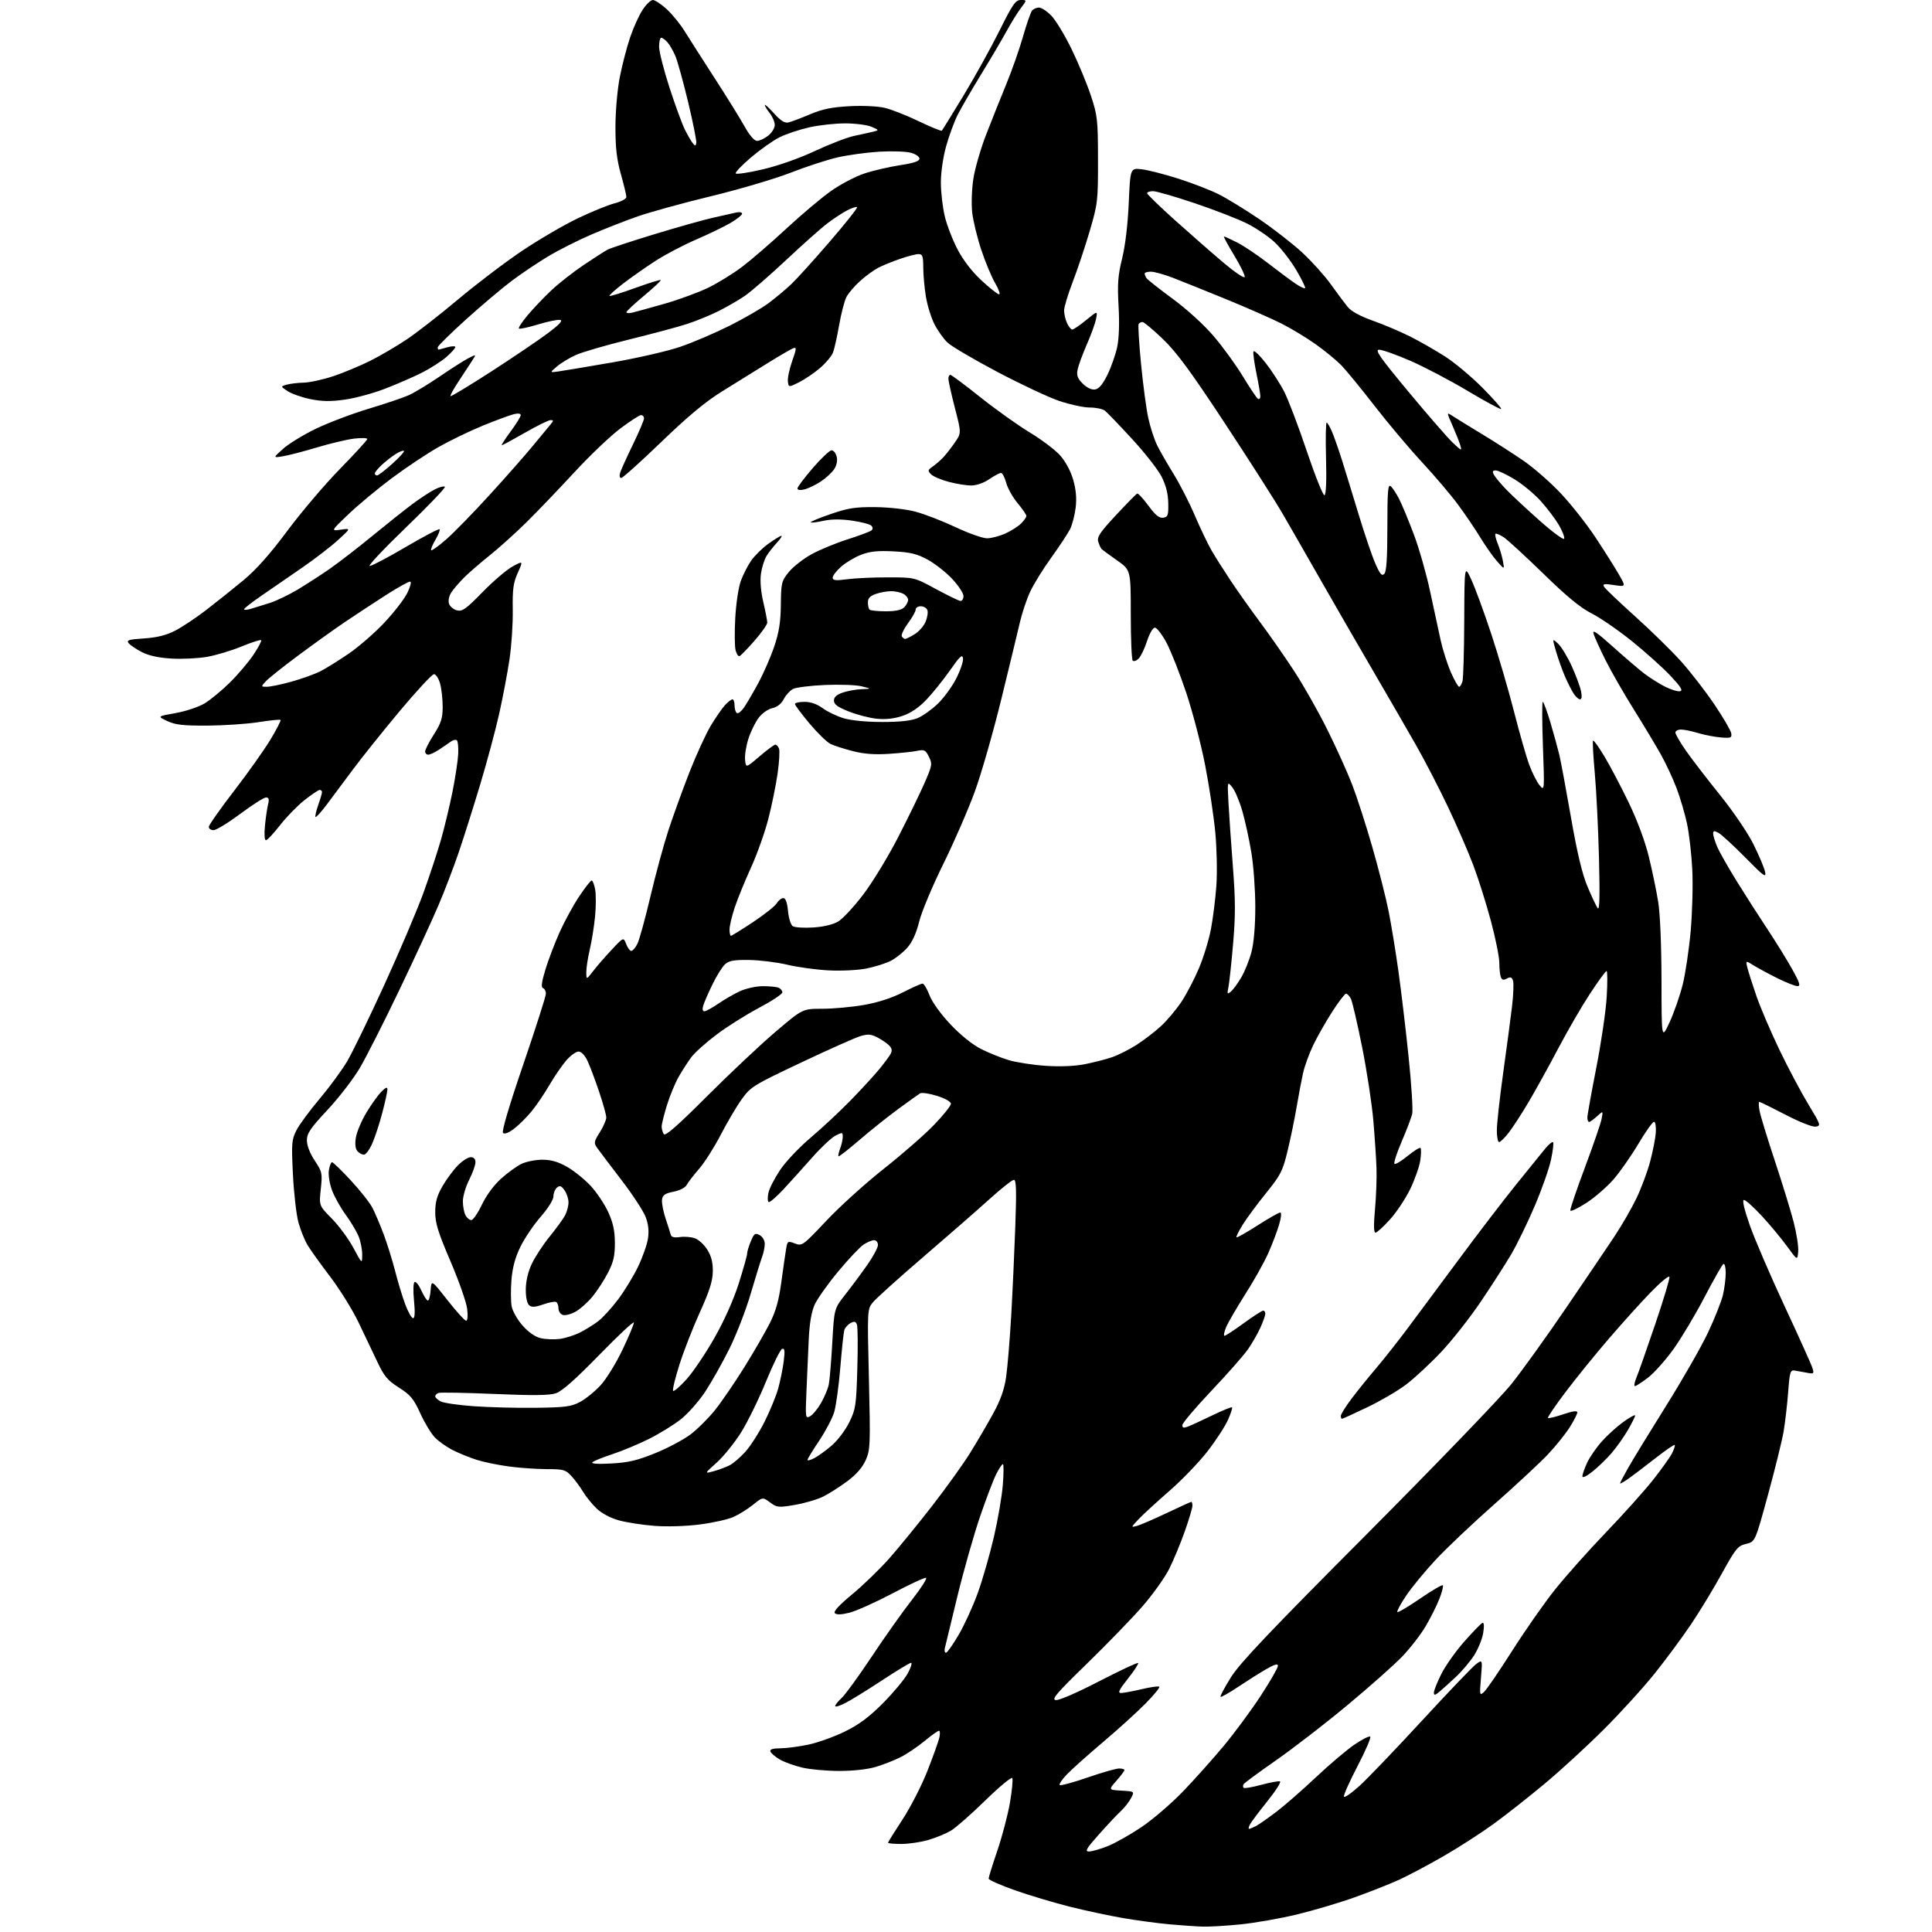 <?xml version="1.0" encoding="UTF-8" standalone="no"?>
<svg 
  version="1.1" 
  xmlns="http://www.w3.org/2000/svg" 
  xmlns:xlink="http://www.w3.org/1999/xlink" 
  xmlns:svg="http://www.w3.org/2000/svg"
  xmlns:rdf="http://www.w3.org/1999/02/22-rdf-syntax-ns#"
  xmlns:cc="http://creativecommons.org/ns#"
  xmlns:dc="http://purl.org/dc/elements/1.1/"
  viewBox="0 0 768 768"
  width="768"
  height="768"
>
<style>svg {background-color: white; }</style>"
<path stroke="none" fill="black" fill-rule="evenodd" d="M478.14,765.86C475.59,765.78 469.68,765.38 465.00,764.96C460.32,764.53 452.04,763.43 446.58,762.49C441.12,761.56 431.52,759.51 425.25,757.94C418.97,756.36 409.15,753.42 403.42,751.40C397.69,749.38 393.00,747.30 393.00,746.77C393.00,746.24 394.56,741.24 396.46,735.66C398.36,730.07 400.61,721.52 401.46,716.65C402.30,711.78 402.72,707.35 402.39,706.81C402.05,706.28 397.22,710.29 391.64,715.74C386.06,721.18 379.93,726.58 378.00,727.72C376.07,728.87 372.06,730.53 369.07,731.40C366.08,732.28 361.24,733.00 358.32,733.00C355.39,733.00 353.00,732.79 353.00,732.53C353.00,732.27 355.59,728.11 358.76,723.28C361.93,718.45 366.38,709.77 368.65,704.00C370.91,698.23 373.05,692.26 373.40,690.75C373.75,689.24 373.68,688.00 373.25,688.00C372.82,688.00 370.23,689.84 367.50,692.10C364.77,694.35 360.51,697.23 358.02,698.49C355.53,699.75 351.06,701.50 348.07,702.39C344.79,703.36 339.04,703.99 333.57,703.98C328.58,703.98 321.96,703.37 318.86,702.64C315.76,701.91 311.75,700.45 309.94,699.40C308.14,698.34 306.47,696.92 306.25,696.24C305.96,695.38 307.17,694.99 310.17,694.98C312.55,694.97 317.59,694.31 321.37,693.51C325.15,692.71 331.67,690.37 335.87,688.30C341.46,685.56 345.50,682.55 351.00,677.03C355.12,672.88 359.54,667.58 360.81,665.25C362.09,662.91 362.69,661.00 362.16,661.00C361.63,661.00 356.43,664.14 350.62,667.97C344.80,671.80 338.24,675.86 336.02,676.99C333.81,678.12 332.00,678.66 332.00,678.19C332.00,677.73 333.18,676.26 334.62,674.92C336.06,673.59 341.42,666.20 346.54,658.50C351.65,650.80 358.82,640.68 362.47,636.02C366.13,631.35 368.67,627.39 368.12,627.21C367.58,627.03 361.59,629.80 354.82,633.38C348.04,636.95 340.33,640.41 337.69,641.07C334.49,641.87 332.54,641.94 331.87,641.27C331.21,640.61 333.55,638.07 338.83,633.70C343.20,630.08 349.88,623.61 353.66,619.31C357.44,615.02 365.08,605.65 370.63,598.50C376.18,591.35 382.95,581.90 385.68,577.50C388.41,573.10 392.50,566.10 394.78,561.95C397.73,556.57 399.21,552.40 399.94,547.45C400.49,543.63 401.39,532.85 401.94,523.50C402.48,514.15 403.22,498.06 403.59,487.75C404.11,473.24 403.99,469.00 403.04,469.00C402.36,469.00 397.92,472.52 393.16,476.83C388.40,481.13 376.54,491.49 366.81,499.84C357.08,508.19 348.14,516.26 346.93,517.76C344.76,520.48 344.75,520.71 345.41,548.28C346.03,574.36 345.95,576.32 344.14,580.41C342.86,583.32 340.43,586.11 336.86,588.78C333.91,590.97 329.61,593.72 327.30,594.88C324.99,596.04 319.94,597.53 316.07,598.20C309.42,599.34 308.87,599.28 306.11,597.24C303.18,595.07 303.18,595.07 299.34,598.17C297.23,599.87 293.70,602.07 291.50,603.04C289.30,604.02 283.27,605.35 278.09,606.01C272.58,606.71 265.13,606.94 260.09,606.55C255.37,606.18 249.03,605.20 246.00,604.36C242.67,603.44 239.19,601.59 237.18,599.67C235.36,597.93 232.93,594.92 231.77,593.00C230.62,591.08 228.54,588.26 227.15,586.75C224.84,584.24 224.00,584.00 217.39,584.00C213.40,584.00 206.62,583.53 202.32,582.95C198.02,582.38 192.25,581.19 189.50,580.31C186.75,579.44 182.47,577.70 180.00,576.45C177.53,575.21 174.28,572.91 172.80,571.34C171.31,569.77 168.73,565.47 167.05,561.78C164.46,556.07 163.21,554.55 158.61,551.61C154.04,548.69 152.70,547.10 149.99,541.33C148.23,537.57 144.83,530.45 142.44,525.50C140.05,520.55 135.01,512.45 131.25,507.50C127.48,502.55 123.45,496.93 122.29,495.00C121.13,493.07 119.49,489.02 118.65,486.00C117.81,482.98 116.82,474.39 116.45,466.93C115.83,454.41 115.94,453.04 117.85,449.29C119.00,447.05 123.11,441.46 127.00,436.86C130.88,432.27 135.82,425.56 137.96,421.95C140.11,418.33 146.82,404.53 152.88,391.26C158.94,377.99 165.91,361.60 168.36,354.82C170.82,348.04 173.97,338.45 175.38,333.50C176.78,328.55 178.82,320.00 179.92,314.50C181.01,309.00 182.01,302.37 182.14,299.77C182.27,297.17 182.04,294.71 181.64,294.30C181.23,293.90 180.14,294.12 179.20,294.80C178.27,295.48 176.15,296.92 174.50,298.01C172.85,299.10 170.94,299.99 170.25,300.00C169.56,300.00 169.00,299.42 169.00,298.70C169.00,297.99 170.56,294.95 172.47,291.95C175.35,287.45 175.95,285.55 175.97,281.00C175.98,277.98 175.52,273.81 174.95,271.75C174.37,269.69 173.28,268.00 172.52,268.00C171.76,268.00 165.60,274.64 158.82,282.75C152.05,290.86 143.67,301.32 140.21,306.00C136.74,310.68 132.10,316.91 129.88,319.85C127.67,322.79 125.66,325.00 125.42,324.75C125.18,324.51 125.66,322.39 126.49,320.03C127.32,317.68 128.00,315.36 128.00,314.87C128.00,314.39 127.59,314.00 127.09,314.00C126.59,314.00 123.87,315.83 121.04,318.06C118.21,320.30 113.83,324.80 111.29,328.06C108.75,331.33 106.25,334.00 105.72,334.00C105.15,334.00 104.99,331.65 105.32,328.25C105.63,325.09 106.19,321.26 106.56,319.75C107.07,317.68 106.87,317.00 105.74,317.00C104.93,317.00 100.33,319.92 95.54,323.50C90.74,327.07 85.96,330.00 84.91,330.00C83.86,330.00 83.00,329.42 83.00,328.71C83.00,328.00 87.50,321.59 92.99,314.46C98.49,307.33 105.00,298.15 107.47,294.06C109.94,289.97 111.76,286.42 111.52,286.18C111.27,285.94 107.35,286.34 102.79,287.06C98.23,287.78 89.10,288.40 82.50,288.44C72.77,288.49 69.74,288.15 66.50,286.63C62.50,284.75 62.50,284.75 69.75,283.47C73.74,282.77 78.91,281.05 81.25,279.66C83.59,278.27 88.15,274.51 91.38,271.32C94.62,268.12 98.85,263.13 100.78,260.23C102.72,257.34 104.08,254.75 103.81,254.48C103.54,254.21 100.04,255.33 96.04,256.98C92.04,258.63 85.85,260.49 82.27,261.11C78.70,261.74 72.34,262.04 68.14,261.79C63.09,261.49 59.12,260.62 56.43,259.24C54.20,258.09 51.83,256.50 51.17,255.71C50.15,254.48 51.06,254.19 57.24,253.79C62.33,253.45 66.00,252.55 69.51,250.76C72.27,249.36 77.90,245.62 82.01,242.45C86.13,239.28 92.80,233.95 96.84,230.60C101.86,226.43 107.37,220.22 114.23,211.00C119.76,203.57 129.16,192.51 135.14,186.40C141.11,180.30 146.00,174.95 146.00,174.52C146.00,174.08 143.64,174.01 140.75,174.36C137.86,174.71 131.22,176.29 126.00,177.86C120.78,179.43 114.70,181.01 112.50,181.37C108.50,182.03 108.50,182.03 112.50,178.43C114.70,176.45 120.55,172.86 125.50,170.46C130.45,168.07 139.88,164.49 146.46,162.51C153.04,160.53 160.24,158.10 162.46,157.11C164.68,156.12 170.21,152.78 174.75,149.68C179.29,146.58 184.45,143.30 186.20,142.39C189.40,140.74 189.40,140.74 187.53,143.62C186.50,145.20 184.09,148.87 182.18,151.77C180.26,154.66 178.88,157.22 179.11,157.45C179.34,157.68 186.72,153.21 195.52,147.53C204.31,141.84 214.39,135.01 217.93,132.35C222.48,128.92 223.86,127.40 222.63,127.17C221.68,126.98 217.73,127.80 213.85,128.98C209.96,130.16 206.55,130.89 206.27,130.60C205.98,130.31 207.55,127.92 209.76,125.29C211.97,122.66 216.19,118.22 219.14,115.44C222.09,112.66 227.88,108.12 232.00,105.35C236.12,102.58 240.42,99.82 241.54,99.23C242.66,98.64 251.10,95.86 260.29,93.06C269.49,90.26 280.05,87.29 283.76,86.47C287.47,85.64 291.51,84.74 292.75,84.46C293.99,84.19 295.00,84.40 295.00,84.94C295.00,85.48 292.92,87.13 290.38,88.62C287.85,90.11 281.68,93.09 276.69,95.24C271.70,97.39 264.44,101.20 260.56,103.71C256.68,106.22 250.88,110.29 247.69,112.74C244.49,115.20 242.06,117.39 242.28,117.62C242.51,117.84 247.10,116.43 252.48,114.48C257.87,112.53 262.44,111.11 262.66,111.32C262.87,111.53 259.88,114.34 256.02,117.55C252.16,120.77 249.00,123.72 249.00,124.11C249.00,124.50 250.01,124.58 251.25,124.30C252.49,124.01 258.23,122.43 264.00,120.79C269.77,119.14 277.65,116.26 281.50,114.39C285.35,112.52 291.43,108.77 295.00,106.07C298.57,103.37 306.45,96.57 312.50,90.96C318.55,85.34 326.57,78.58 330.33,75.93C334.08,73.28 340.02,70.16 343.53,68.99C347.03,67.82 353.41,66.34 357.70,65.68C363.25,64.84 365.50,64.08 365.50,63.06C365.50,62.27 363.94,61.21 362.00,60.70C360.07,60.19 354.45,60.01 349.50,60.30C344.55,60.60 337.12,61.61 333.00,62.55C328.88,63.50 320.44,66.25 314.25,68.66C308.07,71.08 293.89,75.27 282.75,77.97C271.61,80.66 258.45,84.29 253.50,86.02C248.55,87.75 240.22,91.01 235.00,93.27C229.78,95.52 222.12,99.38 218.00,101.85C213.88,104.31 207.35,108.69 203.50,111.58C199.65,114.46 191.44,121.40 185.25,126.98C179.06,132.57 174.00,137.56 174.00,138.07C174.00,138.58 174.12,139.00 174.26,139.00C174.40,139.00 175.97,138.58 177.76,138.07C179.54,137.56 181.00,137.51 181.00,137.97C181.00,138.42 179.41,140.19 177.46,141.90C175.51,143.61 171.14,146.41 167.75,148.13C164.36,149.84 157.74,152.72 153.04,154.53C148.35,156.35 141.12,158.30 136.99,158.87C131.36,159.65 127.96,159.60 123.36,158.65C120.00,157.96 115.95,156.54 114.37,155.50C111.50,153.61 111.50,153.61 114.00,152.90C115.38,152.52 118.45,152.15 120.82,152.10C123.20,152.04 128.50,150.87 132.61,149.50C136.71,148.12 143.31,145.36 147.28,143.37C151.25,141.37 157.76,137.56 161.73,134.89C165.71,132.23 174.94,125.04 182.23,118.91C189.53,112.79 200.90,104.16 207.50,99.73C214.10,95.30 224.00,89.52 229.50,86.87C235.00,84.23 241.64,81.51 244.25,80.84C246.86,80.17 249.00,79.04 249.00,78.32C249.00,77.61 248.02,73.53 246.82,69.26C245.17,63.41 244.64,58.80 244.65,50.50C244.65,44.29 245.40,35.69 246.36,30.75C247.30,25.94 249.15,18.80 250.47,14.90C251.79,10.99 254.03,6.04 255.45,3.90C256.87,1.75 258.70,0.00 259.51,0.00C260.33,-0.00 262.76,1.60 264.93,3.55C267.09,5.51 270.31,9.44 272.09,12.30C273.86,15.16 279.24,23.57 284.04,31.00C288.84,38.42 294.21,47.09 295.98,50.25C298.00,53.87 299.85,56.00 300.96,56.00C301.93,56.00 303.92,55.07 305.37,53.93C306.81,52.79 307.99,50.88 307.98,49.68C307.97,48.48 307.08,46.38 306.00,45.00C304.92,43.62 304.03,42.16 304.02,41.75C304.01,41.33 305.66,42.83 307.69,45.08C310.36,48.03 311.95,49.03 313.44,48.67C314.57,48.40 318.43,46.95 322.00,45.44C326.94,43.36 330.70,42.59 337.69,42.22C342.93,41.94 348.95,42.22 351.69,42.87C354.34,43.50 360.43,45.89 365.22,48.20C370.02,50.50 374.15,52.19 374.39,51.94C374.63,51.70 378.51,45.42 383.00,38.00C387.50,30.57 393.92,18.99 397.28,12.25C402.57,1.62 403.70,-0.00 405.81,-0.00C408.24,-0.00 408.24,-0.00 405.79,3.25C404.44,5.04 401.90,9.14 400.14,12.37C398.38,15.59 393.85,23.29 390.06,29.47C386.28,35.65 382.07,42.91 380.71,45.60C379.35,48.30 377.28,53.90 376.12,58.06C374.88,62.49 374.01,68.51 374.01,72.56C374.02,76.38 374.71,82.38 375.54,85.90C376.37,89.42 378.67,95.38 380.65,99.16C382.94,103.52 386.42,108.03 390.19,111.51C393.45,114.53 396.58,117.00 397.15,117.00C397.72,117.00 397.03,115.02 395.61,112.59C394.19,110.17 391.70,104.21 390.08,99.34C388.46,94.48 386.83,87.77 386.46,84.44C386.09,81.10 386.30,75.10 386.93,71.04C387.55,67.00 389.82,59.15 391.97,53.60C394.12,48.04 397.72,39.03 399.97,33.57C402.22,28.11 405.23,19.56 406.65,14.57C408.08,9.58 409.69,4.94 410.24,4.25C410.79,3.56 412.04,3.00 413.00,3.00C413.97,3.00 416.18,4.45 417.91,6.22C419.65,8.00 423.26,13.96 425.95,19.47C428.63,24.99 432.09,33.33 433.64,38.00C436.27,45.95 436.45,47.59 436.47,63.50C436.50,79.84 436.37,80.94 433.19,91.81C431.37,98.02 428.33,107.12 426.44,112.02C424.55,116.92 423.00,122.05 423.00,123.42C423.00,124.79 423.52,127.05 424.16,128.45C424.80,129.85 425.74,131.00 426.24,131.00C426.75,131.00 429.23,129.31 431.75,127.25C436.34,123.50 436.34,123.50 435.69,126.80C435.33,128.61 433.67,133.20 432.00,137.00C430.33,140.80 428.70,145.25 428.37,146.89C427.90,149.25 428.32,150.42 430.41,152.50C432.04,154.13 433.89,155.01 435.27,154.82C436.84,154.59 438.30,152.88 440.21,149.00C441.70,145.97 443.44,141.03 444.09,138.00C444.83,134.53 445.04,128.53 444.65,121.72C444.15,112.82 444.40,109.51 446.07,102.72C447.32,97.63 448.32,89.22 448.70,80.63C449.31,66.76 449.31,66.76 453.90,67.30C456.43,67.60 463.00,69.29 468.50,71.04C474.00,72.80 481.20,75.59 484.50,77.25C487.80,78.91 495.08,83.38 500.69,87.18C506.29,90.99 513.95,96.95 517.70,100.43C521.46,103.91 526.55,109.57 529.02,113.01C531.48,116.46 534.50,120.50 535.72,122.00C537.16,123.76 540.68,125.69 545.72,127.48C550.00,128.99 556.65,131.81 560.50,133.74C564.35,135.67 570.65,139.28 574.50,141.75C578.35,144.23 585.03,149.83 589.35,154.19C593.67,158.56 596.99,162.34 596.74,162.59C596.49,162.85 590.48,159.60 583.39,155.37C576.30,151.15 566.00,145.75 560.50,143.36C555.00,140.98 549.49,139.03 548.25,139.02C546.39,139.00 548.40,141.89 559.91,155.75C567.56,164.96 575.48,174.07 577.52,176.00C580.99,179.28 581.18,179.34 580.48,177.00C580.07,175.62 578.67,172.09 577.37,169.14C575.01,163.78 575.01,163.78 577.47,165.39C578.82,166.27 584.11,169.53 589.21,172.62C594.32,175.71 601.78,180.51 605.79,183.27C609.80,186.04 616.44,191.87 620.54,196.24C624.65,200.60 630.87,208.52 634.38,213.84C637.88,219.15 642.01,225.70 643.55,228.39C646.35,233.28 646.35,233.28 641.59,232.57C637.62,231.97 636.96,232.09 637.66,233.27C638.12,234.05 643.67,239.34 650.00,245.03C656.33,250.73 664.55,258.79 668.28,262.94C672.01,267.10 677.95,274.77 681.48,280.00C685.01,285.23 688.03,290.40 688.20,291.50C688.47,293.29 688.03,293.46 684.06,293.15C681.62,292.95 677.57,292.17 675.06,291.41C672.55,290.64 669.49,290.02 668.25,290.01C667.01,290.00 666.00,290.54 666.00,291.21C666.00,291.87 667.90,295.13 670.22,298.46C672.54,301.78 678.61,309.68 683.71,316.00C688.90,322.44 694.74,331.02 696.97,335.50C699.17,339.90 701.26,344.85 701.62,346.50C702.21,349.14 701.26,348.46 693.75,340.84C689.05,336.08 684.26,331.67 683.10,331.06C681.43,330.16 681.00,330.22 681.00,331.34C681.00,332.12 681.70,334.43 682.56,336.48C683.41,338.53 686.95,344.77 690.41,350.35C693.87,355.93 699.40,364.55 702.68,369.50C705.96,374.45 710.34,381.54 712.41,385.25C715.42,390.65 715.84,392.00 714.53,392.00C713.63,392.00 710.10,390.62 706.69,388.93C703.29,387.24 699.02,384.94 697.20,383.82C693.91,381.78 693.91,381.78 694.60,384.64C694.98,386.21 696.61,391.32 698.23,396.00C699.85,400.68 704.00,410.35 707.44,417.50C710.88,424.65 716.02,434.32 718.85,439.00C723.79,447.13 723.91,447.52 721.77,447.85C720.47,448.05 715.41,446.06 709.72,443.10C704.33,440.30 699.66,438.00 699.34,438.00C699.03,438.00 699.08,439.61 699.45,441.58C699.82,443.55 702.54,452.44 705.49,461.34C708.44,470.23 711.82,481.21 712.99,485.73C714.16,490.26 714.98,495.57 714.81,497.53C714.50,501.10 714.50,501.10 710.28,495.30C707.96,492.11 703.44,486.69 700.24,483.25C697.05,479.81 693.90,477.00 693.25,477.00C692.49,477.00 693.31,480.56 695.51,486.90C697.41,492.35 703.65,506.86 709.37,519.15C715.10,531.44 720.11,542.57 720.50,543.88C721.16,546.07 720.99,546.21 718.36,545.70C716.79,545.39 714.60,545.00 713.50,544.82C711.67,544.53 711.44,545.24 710.82,553.44C710.44,558.36 709.64,565.33 709.03,568.94C708.42,572.55 705.62,583.91 702.81,594.19C697.70,612.87 697.70,612.87 694.10,613.72C690.80,614.50 690.00,615.48 684.45,625.53C681.13,631.57 675.61,640.66 672.18,645.74C668.76,650.82 662.27,659.60 657.76,665.24C653.24,670.88 644.13,680.90 637.51,687.50C630.89,694.10 620.30,703.82 613.99,709.09C607.67,714.36 598.45,721.62 593.50,725.20C588.55,728.79 579.55,734.57 573.50,738.04C567.45,741.51 559.58,745.68 556.00,747.31C552.42,748.94 544.55,752.05 538.50,754.21C532.45,756.38 522.10,759.45 515.50,761.04C508.90,762.63 498.84,764.40 493.14,764.97C487.45,765.54 480.70,765.94 478.14,765.86zM432.86,736.00C434.00,736.00 437.31,735.06 440.21,733.92C443.12,732.78 449.18,729.37 453.68,726.35C458.18,723.33 465.61,716.95 470.21,712.18C474.80,707.40 482.12,699.23 486.47,694.00C490.82,688.77 497.44,679.80 501.19,674.05C504.94,668.31 508.00,662.98 508.00,662.21C508.00,661.20 506.67,661.59 503.25,663.57C500.64,665.09 495.60,668.27 492.05,670.64C488.51,673.01 485.41,674.75 485.18,674.51C484.94,674.27 486.79,670.80 489.29,666.79C492.86,661.07 504.55,648.76 543.44,609.72C570.72,582.33 596.53,555.54 600.81,550.18C605.08,544.82 614.85,531.23 622.51,519.97C630.18,508.71 638.85,495.90 641.77,491.50C644.69,487.10 648.63,480.26 650.53,476.30C652.43,472.34 654.86,465.82 655.94,461.80C657.01,457.79 658.03,452.61 658.20,450.29C658.36,447.98 658.07,446.01 657.54,445.92C657.02,445.83 654.21,449.75 651.32,454.63C648.42,459.51 643.93,465.93 641.34,468.89C638.74,471.86 633.90,476.05 630.58,478.20C627.25,480.34 624.40,481.70 624.24,481.21C624.07,480.72 626.66,473.06 629.99,464.19C633.31,455.32 636.32,446.59 636.66,444.78C637.29,441.50 637.29,441.50 634.83,443.75C633.48,444.99 632.06,446.00 631.69,446.00C631.31,446.00 631.00,445.21 631.00,444.25C631.00,443.29 632.60,434.40 634.54,424.50C636.49,414.60 638.36,401.89 638.69,396.25C639.03,390.61 639.00,386.00 638.63,386.00C638.26,386.00 635.31,390.04 632.07,394.97C628.83,399.91 623.15,409.69 619.45,416.72C615.75,423.75 610.46,433.32 607.69,438.00C604.92,442.68 601.35,448.19 599.75,450.25C598.14,452.31 596.42,454.00 595.92,454.00C595.41,454.00 595.01,451.86 595.02,449.25C595.03,446.64 596.16,436.40 597.54,426.50C598.92,416.60 600.50,404.73 601.05,400.12C601.60,395.51 601.78,390.90 601.46,389.87C600.99,388.41 600.47,388.22 599.03,388.98C597.66,389.72 597.05,389.57 596.60,388.40C596.27,387.54 596.00,384.96 596.00,382.67C595.99,380.38 594.48,372.88 592.63,366.00C590.78,359.12 587.65,349.19 585.66,343.93C583.67,338.66 579.18,328.31 575.68,320.93C572.17,313.54 566.49,302.55 563.06,296.50C559.62,290.45 551.95,277.18 546.01,267.00C540.07,256.82 530.72,240.62 525.23,231.00C519.74,221.38 512.83,209.33 509.87,204.24C506.92,199.14 496.58,182.94 486.89,168.24C473.24,147.50 467.70,139.99 462.24,134.75C458.36,131.04 454.73,128.00 454.16,128.00C453.59,128.00 452.90,128.36 452.62,128.80C452.35,129.24 452.78,136.33 453.57,144.55C454.36,152.77 455.66,162.53 456.47,166.22C457.27,169.92 458.90,174.87 460.08,177.22C461.27,179.58 464.22,184.70 466.64,188.61C469.06,192.53 472.82,199.89 474.99,204.98C477.17,210.07 480.16,216.32 481.64,218.87C483.12,221.41 486.58,226.88 489.32,231.00C492.07,235.12 497.34,242.55 501.03,247.50C504.72,252.45 510.77,261.12 514.46,266.78C518.16,272.43 524.09,282.91 527.65,290.08C531.21,297.24 535.65,307.07 537.52,311.92C539.40,316.78 542.98,327.89 545.49,336.62C548.00,345.36 550.91,356.79 551.96,362.03C553.01,367.28 554.78,378.08 555.89,386.03C557.01,393.99 558.84,409.41 559.96,420.31C561.09,431.20 561.72,441.32 561.37,442.81C561.03,444.29 559.15,449.21 557.20,453.75C555.26,458.29 553.95,462.29 554.31,462.64C554.66,462.99 557.01,461.59 559.53,459.53C562.05,457.47 564.36,456.03 564.68,456.34C564.99,456.65 564.94,458.89 564.58,461.32C564.22,463.74 562.43,468.83 560.61,472.61C558.78,476.40 555.16,481.86 552.55,484.75C549.95,487.64 547.35,490.00 546.78,490.00C546.08,490.00 546.01,487.00 546.58,480.75C547.04,475.66 547.31,468.35 547.18,464.50C547.06,460.65 546.49,452.10 545.93,445.50C545.37,438.90 543.35,425.70 541.45,416.17C539.54,406.64 537.53,397.98 536.96,396.92C536.39,395.87 535.54,395.00 535.06,395.00C534.58,395.00 532.09,398.26 529.53,402.25C526.98,406.24 523.58,412.21 521.99,415.53C520.41,418.85 518.60,423.80 517.99,426.53C517.38,429.26 516.23,435.32 515.44,440.00C514.65,444.68 513.03,452.51 511.85,457.41C509.89,465.53 509.12,467.04 503.29,474.26C499.76,478.63 495.58,484.28 494.00,486.83C492.42,489.37 491.30,491.63 491.52,491.85C491.74,492.07 495.51,489.94 499.90,487.12C504.29,484.31 508.34,482.00 508.89,482.00C509.50,482.00 509.31,483.97 508.41,486.98C507.60,489.72 505.64,494.85 504.05,498.38C502.47,501.91 498.39,509.18 494.98,514.53C491.58,519.88 488.16,525.77 487.38,527.63C486.61,529.48 486.33,531.00 486.76,531.00C487.19,531.00 490.63,528.75 494.40,526.00C498.17,523.25 501.65,521.00 502.13,521.00C502.61,521.00 502.99,521.56 502.98,522.25C502.97,522.94 502.09,525.41 501.03,527.75C499.97,530.08 497.78,533.91 496.17,536.25C494.56,538.59 488.02,546.03 481.62,552.78C475.23,559.54 470.00,565.72 470.00,566.51C470.00,567.60 470.55,567.74 472.25,567.08C473.49,566.60 477.85,564.59 481.93,562.62C486.02,560.65 489.55,559.22 489.77,559.43C489.99,559.65 489.25,561.91 488.13,564.44C487.01,566.97 483.35,572.59 480.01,576.91C476.66,581.24 469.77,588.39 464.71,592.79C459.64,597.20 454.15,602.25 452.50,604.02C449.51,607.22 449.51,607.23 452.00,606.55C453.38,606.17 458.70,603.87 463.84,601.43C468.98,598.99 473.36,597.00 473.59,597.00C473.82,597.00 474.00,597.71 474.00,598.58C474.00,599.45 472.65,603.99 470.99,608.68C469.34,613.37 466.55,620.09 464.79,623.62C463.03,627.15 458.15,633.97 453.95,638.77C449.74,643.57 439.82,653.80 431.90,661.50C419.93,673.14 417.87,675.55 419.69,675.81C420.96,675.99 428.24,672.83 436.90,668.35C445.16,664.08 452.14,660.80 452.41,661.08C452.68,661.35 450.86,664.14 448.37,667.29C444.77,671.83 444.21,673.00 445.67,672.99C446.68,672.98 450.38,672.29 453.89,671.46C457.41,670.63 460.54,670.20 460.84,670.50C461.14,670.81 458.71,673.78 455.44,677.11C452.17,680.44 444.55,687.36 438.50,692.48C432.45,697.60 425.96,703.40 424.07,705.38C422.18,707.35 420.91,709.25 421.25,709.58C421.59,709.92 426.55,708.58 432.28,706.60C438.01,704.62 443.67,703.00 444.85,703.00C446.03,703.00 447.00,703.28 447.00,703.62C447.00,703.96 445.56,705.87 443.80,707.87C440.61,711.50 440.61,711.50 445.80,711.80C451.00,712.10 451.00,712.10 449.59,714.80C448.82,716.29 446.98,718.62 445.49,720.00C444.01,721.38 440.10,725.54 436.80,729.25C431.86,734.80 431.16,736.00 432.86,736.00zM496.53,727.00C496.86,727.00 498.11,726.48 499.32,725.85C500.52,725.21 504.20,722.63 507.50,720.12C510.80,717.60 517.80,711.48 523.06,706.52C528.32,701.56 535.18,695.74 538.31,693.58C541.44,691.43 544.31,689.98 544.69,690.36C545.07,690.74 542.79,696.02 539.63,702.09C536.47,708.17 534.04,713.61 534.23,714.19C534.42,714.76 537.23,712.82 540.47,709.87C543.71,706.92 554.86,695.27 565.25,684.00C575.64,672.73 585.30,662.62 586.73,661.55C589.32,659.60 589.32,659.60 588.71,666.91C588.12,673.98 588.16,674.17 589.95,672.55C590.97,671.63 595.98,664.29 601.10,656.24C606.21,648.19 613.86,637.26 618.09,631.95C622.31,626.65 631.41,616.43 638.29,609.26C645.18,602.08 653.56,592.75 656.93,588.51C660.29,584.27 663.74,579.46 664.60,577.81C665.45,576.16 665.96,574.62 665.73,574.39C665.50,574.16 661.97,576.58 657.90,579.77C653.83,582.96 649.04,586.60 647.25,587.86C645.46,589.11 644.00,589.92 644.00,589.66C644.00,589.40 645.49,586.56 647.31,583.35C649.13,580.13 655.93,569.02 662.42,558.65C668.91,548.28 676.37,535.23 678.99,529.65C681.62,524.07 684.27,517.39 684.88,514.81C685.50,512.23 686.00,508.26 686.00,506.00C686.00,503.73 685.58,502.14 685.07,502.45C684.56,502.77 681.16,508.74 677.52,515.73C673.87,522.72 668.32,532.00 665.19,536.36C662.06,540.71 657.52,545.79 655.11,547.64C652.69,549.49 650.35,551.00 649.91,551.00C649.46,551.00 649.73,549.50 650.49,547.67C651.26,545.85 654.61,536.30 657.95,526.47C661.30,516.63 663.85,508.12 663.62,507.54C663.40,506.97 660.13,509.66 656.36,513.53C652.59,517.40 645.06,525.72 639.64,532.03C634.21,538.34 626.42,547.94 622.33,553.36C618.24,558.79 615.09,563.42 615.33,563.66C615.57,563.91 618.30,563.25 621.38,562.21C625.18,560.92 627.00,560.68 627.00,561.46C627.00,562.09 625.62,564.79 623.93,567.46C622.23,570.12 618.30,575.00 615.18,578.29C612.05,581.58 602.50,590.46 593.95,598.02C585.39,605.58 574.89,615.53 570.62,620.13C566.34,624.73 561.06,631.15 558.90,634.40C556.73,637.64 555.19,640.52 555.47,640.80C555.75,641.09 559.81,638.69 564.48,635.48C569.16,632.27 573.23,629.89 573.53,630.19C573.83,630.49 573.21,632.94 572.15,635.63C571.09,638.32 568.63,643.22 566.69,646.51C564.75,649.80 560.54,655.23 557.33,658.56C554.13,661.90 544.30,670.61 535.50,677.92C526.70,685.24 513.97,695.07 507.20,699.78C500.44,704.49 494.66,708.75 494.35,709.24C494.05,709.73 494.05,710.38 494.36,710.69C494.66,711.00 497.81,710.46 501.35,709.50C504.89,708.55 508.25,707.93 508.81,708.13C509.37,708.33 507.13,711.87 503.83,715.98C500.53,720.09 497.40,724.26 496.88,725.23C496.36,726.20 496.20,727.00 496.53,727.00zM572.25,672.44C570.42,673.96 570.00,674.03 570.00,672.81C570.00,671.99 571.33,668.66 572.96,665.41C574.59,662.16 578.70,656.35 582.11,652.50C585.52,648.65 588.75,645.33 589.30,645.12C589.93,644.87 590.04,646.33 589.60,649.11C589.21,651.51 587.59,655.51 586.00,657.99C584.41,660.47 581.17,664.32 578.80,666.53C576.44,668.75 573.49,671.41 572.25,672.44zM376.05,657.00C376.52,657.00 378.80,653.76 381.12,649.80C383.43,645.84 386.87,638.30 388.75,633.05C390.63,627.80 393.48,617.88 395.08,611.00C396.68,604.12 398.28,594.79 398.64,590.25C399.00,585.71 399.01,582.00 398.67,582.00C398.32,582.00 397.14,583.76 396.05,585.91C394.95,588.06 392.05,595.65 389.61,602.79C387.17,609.92 383.09,624.25 380.56,634.63C378.02,645.01 375.78,654.29 375.57,655.25C375.36,656.21 375.58,657.00 376.05,657.00zM632.98,585.01C630.60,586.90 629.01,587.63 629.02,586.83C629.03,586.10 629.87,583.70 630.89,581.50C631.90,579.30 634.53,575.48 636.74,573.00C638.94,570.52 642.83,567.01 645.37,565.19C647.92,563.37 650.00,562.24 649.99,562.69C649.99,563.13 648.68,565.75 647.09,568.50C645.49,571.25 642.56,575.38 640.58,577.68C638.59,579.98 635.17,583.28 632.98,585.01zM283.72,584.82C285.80,584.25 288.66,583.18 290.08,582.45C291.49,581.73 294.29,579.31 296.30,577.09C298.31,574.86 301.73,569.52 303.90,565.21C306.06,560.90 308.52,554.92 309.35,551.93C310.18,548.95 311.17,544.08 311.54,541.13C312.07,536.95 311.93,535.86 310.92,536.19C310.21,536.43 307.32,542.28 304.50,549.18C301.68,556.09 297.25,565.14 294.66,569.30C292.06,573.46 287.69,578.89 284.94,581.36C279.95,585.85 279.95,585.85 283.72,584.82zM243.00,581.76C249.79,581.39 253.32,580.56 260.50,577.64C265.45,575.63 271.74,572.29 274.47,570.22C277.21,568.15 281.56,563.83 284.14,560.63C286.72,557.42 291.96,549.78 295.78,543.65C299.60,537.52 304.19,529.58 305.99,526.02C308.43,521.18 309.60,517.00 310.61,509.52C311.36,504.01 312.21,498.08 312.51,496.35C313.03,493.32 313.17,493.24 315.99,494.30C318.86,495.38 319.14,495.18 328.58,485.17C333.90,479.53 344.15,470.27 351.37,464.57C358.59,458.87 367.54,451.06 371.25,447.20C374.96,443.35 378.00,439.56 378.00,438.78C378.00,437.94 375.76,436.66 372.49,435.63C369.46,434.67 366.42,434.23 365.74,434.64C365.06,435.06 361.12,437.87 357.00,440.89C352.88,443.92 345.94,449.46 341.59,453.20C337.24,456.95 333.52,459.85 333.31,459.65C333.11,459.44 333.41,458.06 333.97,456.57C334.54,455.09 335.00,452.99 335.00,451.91C335.00,450.06 334.83,450.04 332.08,451.46C330.48,452.29 326.31,456.20 322.83,460.15C319.35,464.10 314.17,469.84 311.32,472.90C308.47,475.97 305.84,478.18 305.48,477.81C305.11,477.44 305.11,475.76 305.49,474.06C305.86,472.37 307.94,468.33 310.11,465.08C312.27,461.83 317.75,456.04 322.27,452.22C326.80,448.39 333.95,441.71 338.17,437.38C342.39,433.05 347.47,427.52 349.46,425.10C351.45,422.69 353.52,419.90 354.04,418.92C354.73,417.64 354.55,416.69 353.40,415.55C352.53,414.67 350.43,413.24 348.74,412.37C346.26,411.08 344.98,410.99 342.00,411.88C339.97,412.49 329.37,417.22 318.44,422.39C299.42,431.39 298.40,432.02 294.86,436.95C292.82,439.78 289.08,446.12 286.54,451.03C284.00,455.95 280.14,462.02 277.97,464.54C275.79,467.05 273.56,469.96 273.00,470.99C272.40,472.11 270.26,473.23 267.75,473.72C264.39,474.38 263.43,475.04 263.17,476.84C262.99,478.10 263.62,481.46 264.56,484.31C265.51,487.17 266.45,490.11 266.65,490.86C266.90,491.79 268.06,492.07 270.26,491.75C272.03,491.49 274.72,491.70 276.22,492.23C277.72,492.75 279.95,494.81 281.19,496.80C282.78,499.38 283.41,501.89 283.35,505.47C283.29,509.26 282.04,513.20 278.27,521.50C275.52,527.55 271.84,536.95 270.11,542.39C268.37,547.83 267.24,552.56 267.58,552.89C267.93,553.23 270.34,551.13 272.95,548.24C275.55,545.34 280.53,537.96 284.01,531.82C287.94,524.90 291.60,516.69 293.67,510.18C295.50,504.41 297.00,499.07 297.00,498.31C297.00,497.55 297.66,495.35 298.47,493.42C299.77,490.32 300.18,490.03 301.97,490.98C303.14,491.61 304.00,493.08 304.00,494.47C304.00,495.79 303.53,498.10 302.96,499.60C302.39,501.11 300.35,507.70 298.42,514.26C296.50,520.82 292.64,530.76 289.85,536.34C287.06,541.93 282.74,549.57 280.26,553.33C277.77,557.08 273.46,561.96 270.66,564.17C267.87,566.38 262.19,569.89 258.04,571.96C253.89,574.04 247.35,576.77 243.50,578.03C239.65,579.29 236.05,580.75 235.50,581.27C234.87,581.87 237.61,582.05 243.00,581.76zM323.75,579.61C325.26,578.82 328.39,576.55 330.69,574.56C332.99,572.57 336.11,568.43 337.61,565.36C340.16,560.16 340.38,558.67 340.80,543.94C341.06,535.24 340.98,527.40 340.64,526.52C340.17,525.27 339.60,525.14 338.08,525.96C337.01,526.53 335.90,527.79 335.62,528.75C335.34,529.71 334.62,536.43 334.03,543.68C333.43,550.93 332.34,558.88 331.60,561.34C330.86,563.80 328.17,568.92 325.63,572.71C323.08,576.50 321.00,579.93 321.00,580.33C321.00,580.73 322.24,580.40 323.75,579.61zM322.02,562.99C323.08,562.42 325.03,560.06 326.37,557.73C327.71,555.40 329.09,552.10 329.45,550.40C329.80,548.69 330.43,541.20 330.85,533.75C331.60,520.21 331.60,520.21 336.05,514.55C338.50,511.44 342.41,506.17 344.75,502.84C347.09,499.50 349.00,495.93 349.00,494.89C349.00,493.85 348.31,493.00 347.46,493.00C346.62,493.00 344.75,493.77 343.30,494.72C341.86,495.67 337.30,500.49 333.18,505.45C329.06,510.40 324.84,516.37 323.80,518.71C322.53,521.58 321.77,526.17 321.47,532.74C321.23,538.11 320.82,547.34 320.57,553.26C320.13,563.61 320.18,563.97 322.02,562.99zM533.45,564.00C533.20,564.00 533.00,563.48 533.00,562.84C533.00,562.20 534.89,559.17 537.20,556.09C539.50,553.02 543.89,547.57 546.95,543.99C550.00,540.41 555.69,533.21 559.59,527.99C563.50,522.77 572.68,510.40 580.01,500.50C587.33,490.60 597.49,477.32 602.58,471.00C607.66,464.68 612.95,458.15 614.32,456.50C615.70,454.85 617.07,453.74 617.37,454.04C617.67,454.34 617.30,457.49 616.54,461.04C615.79,464.59 612.86,472.90 610.03,479.50C607.21,486.10 603.05,494.65 600.79,498.50C598.53,502.35 593.09,510.83 588.69,517.34C584.30,523.85 577.13,532.96 572.75,537.58C568.38,542.20 562.11,548.00 558.82,550.47C555.53,552.95 548.58,557.00 543.37,559.48C538.16,561.97 533.70,564.00 533.45,564.00zM213.00,559.62C224.66,559.47 227.05,559.16 230.54,557.31C232.77,556.13 236.45,553.15 238.72,550.69C240.99,548.23 244.90,541.89 247.42,536.61C249.94,531.33 251.99,526.44 251.98,525.75C251.97,525.06 245.78,530.84 238.23,538.59C228.72,548.35 223.41,553.04 220.96,553.85C218.36,554.71 211.89,554.78 196.50,554.12C185.00,553.63 175.00,553.45 174.29,553.72C173.58,553.99 173.00,554.60 173.00,555.07C173.00,555.54 173.96,556.44 175.13,557.07C176.30,557.70 182.26,558.57 188.38,559.00C194.50,559.44 205.57,559.72 213.00,559.62zM222.50,532.24C224.70,531.95 228.30,530.82 230.50,529.72C232.70,528.61 235.97,526.59 237.76,525.23C239.55,523.86 243.10,519.99 245.65,516.62C248.19,513.26 251.77,507.40 253.60,503.61C255.42,499.83 257.22,494.74 257.58,492.32C258.03,489.29 257.74,486.60 256.63,483.70C255.74,481.38 251.40,474.76 246.97,468.99C242.55,463.22 238.24,457.52 237.40,456.33C235.99,454.33 236.08,453.84 238.44,450.10C239.85,447.87 241.00,445.22 241.00,444.21C241.00,443.20 239.70,438.52 238.10,433.81C236.51,429.10 234.44,423.61 233.49,421.62C232.46,419.46 231.06,418.00 229.99,418.00C229.01,418.00 226.85,419.55 225.19,421.44C223.52,423.33 220.51,427.72 218.48,431.19C216.46,434.66 213.24,439.41 211.33,441.75C209.42,444.09 206.30,447.19 204.39,448.65C202.20,450.32 200.56,450.96 199.96,450.36C199.37,449.77 202.36,439.65 208.01,423.14C212.95,408.69 217.00,396.04 217.00,395.02C217.00,394.00 216.48,392.99 215.84,392.78C215.02,392.51 215.31,390.35 216.82,385.38C217.99,381.53 220.56,374.80 222.52,370.43C224.49,366.07 227.99,359.69 230.29,356.25C232.60,352.81 234.80,350.00 235.20,350.00C235.59,350.00 236.21,351.60 236.58,353.56C236.95,355.52 236.93,360.36 236.55,364.31C236.16,368.27 235.21,374.20 234.44,377.50C233.66,380.80 233.04,384.85 233.06,386.50C233.09,389.50 233.09,389.50 235.80,386.00C237.28,384.07 240.61,380.25 243.18,377.51C247.86,372.51 247.86,372.51 248.91,375.26C249.48,376.77 250.40,378.00 250.95,378.00C251.50,378.00 252.58,376.76 253.35,375.25C254.12,373.74 256.45,365.30 258.52,356.50C260.59,347.70 263.83,335.77 265.72,330.00C267.62,324.23 271.38,313.84 274.09,306.92C276.80,300.01 280.62,291.68 282.58,288.42C284.54,285.17 287.09,281.49 288.24,280.25C289.40,279.01 290.72,278.00 291.17,278.00C291.63,278.00 292.00,279.10 292.00,280.44C292.00,281.78 292.42,283.14 292.92,283.45C293.43,283.77 294.70,282.78 295.75,281.26C296.80,279.74 299.36,275.35 301.45,271.50C303.53,267.65 306.38,261.12 307.77,257.00C309.69,251.31 310.32,247.29 310.40,240.34C310.49,231.69 310.67,230.97 313.55,227.41C315.23,225.34 319.26,222.17 322.51,220.37C325.76,218.57 332.26,215.88 336.96,214.39C341.66,212.89 345.93,211.29 346.45,210.84C347.05,210.31 347.01,209.61 346.35,208.95C345.76,208.36 342.29,207.47 338.62,206.95C334.23,206.32 330.38,206.35 327.34,207.03C324.81,207.60 322.54,207.87 322.30,207.64C322.07,207.40 325.61,205.92 330.19,204.35C337.18,201.95 340.00,201.51 348.00,201.59C353.53,201.65 360.22,202.41 364.00,203.42C367.57,204.37 374.72,207.14 379.88,209.57C385.05,212.01 390.67,213.99 392.38,213.98C394.10,213.97 397.37,213.11 399.66,212.07C401.95,211.03 404.76,209.24 405.91,208.09C407.06,206.94 408.00,205.59 408.00,205.09C408.00,204.60 406.43,202.31 404.52,200.02C402.60,197.73 400.56,194.09 399.98,191.93C399.40,189.77 398.47,188.00 397.91,188.00C397.35,188.00 395.24,189.12 393.21,190.50C391.00,192.01 388.14,193.00 386.02,192.99C384.08,192.98 380.06,192.33 377.08,191.53C374.10,190.74 370.97,189.40 370.11,188.54C368.71,187.14 368.78,186.84 370.82,185.41C372.06,184.54 373.95,182.89 375.02,181.75C376.09,180.60 378.13,177.98 379.56,175.91C382.17,172.15 382.17,172.15 379.58,162.14C378.16,156.64 377.00,151.43 377.00,150.57C377.00,149.70 377.35,149.00 377.77,149.00C378.19,149.00 383.56,153.00 389.69,157.89C395.83,162.78 404.65,169.07 409.30,171.88C413.95,174.69 419.37,178.77 421.34,180.95C423.54,183.40 425.56,187.11 426.58,190.62C427.73,194.57 428.04,198.00 427.60,201.75C427.25,204.73 426.24,208.60 425.37,210.34C424.49,212.08 421.10,217.21 417.84,221.74C414.57,226.27 410.80,232.38 409.45,235.33C408.10,238.27 406.33,243.57 405.50,247.09C404.68,250.62 401.37,264.30 398.14,277.50C394.92,290.70 390.16,307.35 387.56,314.50C384.96,321.65 379.29,334.70 374.95,343.50C370.61,352.30 366.30,362.60 365.37,366.40C364.25,370.96 362.67,374.44 360.69,376.70C359.04,378.58 356.06,380.95 354.07,381.96C352.08,382.98 347.71,384.35 344.36,385.01C340.96,385.68 334.33,386.00 329.38,385.74C324.50,385.49 317.12,384.48 313.00,383.50C308.88,382.52 302.06,381.67 297.86,381.61C291.79,381.52 289.81,381.87 288.22,383.31C287.12,384.30 284.87,387.90 283.22,391.31C281.56,394.71 279.91,398.51 279.54,399.75C279.12,401.16 279.29,402.00 280.00,402.00C280.63,402.00 283.13,400.63 285.57,398.95C288.01,397.27 291.92,395.03 294.25,393.97C296.59,392.91 300.60,392.03 303.17,392.02C305.74,392.01 308.55,392.27 309.42,392.61C310.29,392.94 311.00,393.78 311.00,394.47C311.00,395.16 306.84,397.92 301.75,400.61C296.67,403.30 289.08,408.07 284.90,411.22C280.71,414.36 276.19,418.41 274.84,420.22C273.49,422.02 271.23,425.52 269.81,428.00C268.39,430.48 266.27,435.58 265.11,439.36C263.95,443.13 263.01,446.95 263.02,447.86C263.02,448.76 263.41,450.09 263.86,450.82C264.47,451.77 269.25,447.58 281.10,435.73C290.12,426.72 302.34,415.21 308.27,410.17C319.03,401.00 319.03,401.00 326.89,401.00C331.20,401.00 338.63,400.32 343.38,399.49C348.96,398.52 354.46,396.75 358.88,394.49C362.65,392.57 366.18,391.00 366.73,391.00C367.28,391.00 368.52,393.08 369.49,395.62C370.55,398.38 373.90,403.03 377.83,407.21C381.86,411.48 386.56,415.26 389.96,416.98C393.00,418.52 397.98,420.52 401.00,421.42C404.02,422.32 410.63,423.34 415.67,423.68C421.45,424.06 427.18,423.83 431.17,423.05C434.65,422.36 439.52,421.12 441.98,420.28C444.45,419.45 448.85,417.24 451.76,415.37C454.68,413.51 459.06,410.15 461.50,407.90C463.94,405.65 467.60,401.30 469.63,398.24C471.66,395.18 474.81,389.16 476.62,384.86C478.43,380.56 480.58,373.55 481.38,369.27C482.19,365.00 483.16,357.23 483.53,352.00C483.90,346.77 483.70,337.29 483.10,330.93C482.50,324.56 480.70,312.59 479.09,304.32C477.49,296.05 474.10,283.03 471.55,275.39C468.99,267.75 465.47,258.80 463.70,255.50C461.94,252.20 459.87,249.50 459.10,249.50C458.30,249.50 456.96,251.77 455.96,254.86C455.00,257.81 453.50,260.93 452.63,261.80C451.76,262.67 450.70,263.03 450.27,262.60C449.85,262.17 449.50,253.89 449.50,244.20C449.50,226.58 449.50,226.58 444.00,222.73C440.98,220.62 438.21,218.58 437.86,218.20C437.51,217.81 436.92,216.50 436.56,215.29C436.01,213.48 437.31,211.55 443.61,204.79C447.85,200.23 451.65,196.37 452.05,196.21C452.44,196.04 454.45,198.21 456.51,201.01C459.27,204.78 460.80,206.03 462.37,205.80C464.26,205.53 464.49,204.89 464.40,200.00C464.33,196.24 463.49,192.91 461.75,189.48C460.35,186.72 455.06,179.97 450.00,174.48C444.95,168.99 440.09,163.94 439.21,163.25C438.34,162.56 435.65,162.00 433.24,162.00C430.82,162.00 425.41,160.84 421.19,159.43C416.98,158.01 405.88,152.81 396.52,147.87C387.16,142.92 378.22,137.67 376.66,136.19C375.09,134.71 372.75,131.41 371.45,128.86C370.14,126.31 368.62,121.36 368.05,117.86C367.48,114.36 367.01,109.14 367.01,106.25C367.00,101.82 366.71,101.00 365.16,101.00C364.14,101.00 360.84,101.85 357.82,102.89C354.80,103.93 350.88,105.53 349.10,106.45C347.33,107.36 344.08,109.74 341.88,111.73C339.67,113.72 337.23,116.58 336.46,118.08C335.68,119.59 334.39,124.58 333.58,129.18C332.78,133.78 331.68,138.70 331.14,140.12C330.60,141.54 328.26,144.33 325.94,146.32C323.62,148.30 319.87,150.85 317.61,151.97C313.50,154.01 313.50,154.01 313.20,151.64C313.03,150.33 313.80,146.68 314.90,143.54C316.67,138.50 316.72,137.89 315.28,138.45C314.38,138.79 309.79,141.47 305.07,144.40C300.36,147.33 292.29,152.33 287.14,155.52C280.43,159.68 273.57,165.38 262.90,175.66C254.72,183.55 247.54,190.00 246.95,190.00C246.29,190.00 246.14,189.14 246.56,187.80C246.95,186.59 249.23,181.56 251.63,176.62C254.03,171.68 256.00,167.05 256.00,166.32C256.00,165.60 255.48,165.00 254.84,165.00C254.20,165.00 250.46,167.42 246.54,170.37C242.61,173.33 234.47,181.08 228.45,187.60C222.43,194.12 213.90,203.03 209.50,207.39C205.10,211.74 198.44,217.75 194.70,220.74C190.97,223.72 186.36,227.71 184.46,229.61C182.56,231.51 180.29,234.15 179.42,235.48C178.49,236.90 178.10,238.75 178.48,239.95C178.84,241.07 180.26,242.28 181.63,242.62C183.78,243.16 185.22,242.14 191.82,235.37C196.04,231.04 201.41,226.46 203.74,225.19C207.98,222.88 207.98,222.88 205.83,227.69C204.04,231.68 203.70,234.19 203.83,242.42C203.92,247.87 203.33,256.77 202.52,262.20C201.71,267.63 199.86,277.34 198.42,283.79C196.98,290.23 193.57,302.93 190.84,312.00C188.11,321.07 184.26,333.23 182.29,339.00C180.32,344.77 176.71,354.22 174.25,359.98C171.80,365.74 164.84,380.82 158.77,393.48C152.71,406.14 145.66,420.05 143.12,424.39C140.58,428.73 134.79,436.26 130.25,441.13C123.33,448.55 122.00,450.51 122.00,453.31C122.00,455.38 123.19,458.45 125.11,461.36C128.07,465.82 128.19,466.39 127.52,472.65C126.81,479.25 126.81,479.25 131.89,484.39C134.68,487.21 138.54,492.45 140.46,496.01C143.95,502.50 143.95,502.50 143.98,498.72C143.99,496.64 143.33,493.33 142.51,491.36C141.68,489.39 139.39,485.57 137.40,482.86C135.41,480.15 132.99,475.81 132.01,473.22C131.00,470.52 130.45,467.11 130.73,465.25C131.00,463.46 131.57,462.00 131.99,462.00C132.41,462.00 135.78,465.26 139.47,469.25C143.17,473.24 147.04,478.15 148.07,480.16C149.11,482.18 151.10,486.88 152.50,490.61C153.91,494.34 155.96,500.93 157.07,505.26C158.17,509.58 159.99,515.57 161.11,518.56C162.23,521.55 163.62,524.00 164.20,524.00C164.91,524.00 165.03,521.71 164.58,517.09C164.19,513.19 164.29,509.94 164.81,509.62C165.31,509.31 166.53,510.84 167.51,513.03C168.50,515.21 169.66,517.00 170.09,517.00C170.53,517.00 171.02,515.13 171.19,512.85C171.50,508.70 171.50,508.70 177.89,516.85C181.41,521.33 184.74,525.00 185.28,525.00C185.88,525.00 186.05,523.12 185.70,520.25C185.38,517.64 182.40,509.13 179.06,501.35C174.15,489.88 173.00,486.18 173.01,481.85C173.02,477.78 173.71,475.30 175.91,471.50C177.50,468.75 180.25,465.04 182.02,463.25C183.79,461.46 186.08,460.00 187.12,460.00C188.34,460.00 189.00,460.71 189.00,462.03C189.00,463.15 187.88,466.29 186.50,469.00C185.12,471.71 184.00,475.55 184.00,477.53C184.00,479.51 184.47,482.00 185.04,483.07C185.60,484.13 186.65,485.00 187.35,485.00C188.06,485.00 189.95,482.24 191.56,478.87C193.33,475.17 196.35,471.07 199.21,468.51C201.80,466.17 205.47,463.53 207.36,462.63C209.25,461.73 212.98,461.00 215.65,461.01C219.15,461.02 221.89,461.82 225.52,463.90C228.28,465.48 232.48,468.89 234.86,471.46C237.24,474.04 240.35,478.70 241.78,481.82C243.71,486.04 244.40,489.18 244.42,494.00C244.45,499.16 243.90,501.60 241.73,505.83C240.23,508.76 237.43,513.08 235.52,515.42C233.60,517.75 230.51,520.49 228.65,521.49C226.78,522.49 224.53,523.03 223.63,522.69C222.73,522.34 222.00,521.18 222.00,520.09C222.00,519.01 221.60,517.87 221.11,517.57C220.62,517.26 218.30,517.69 215.97,518.51C212.78,519.64 211.38,519.73 210.36,518.88C209.53,518.20 209.00,515.74 209.01,512.63C209.02,509.37 209.87,505.67 211.36,502.47C212.65,499.71 215.86,494.80 218.49,491.56C221.13,488.32 223.89,484.51 224.64,483.09C225.38,481.66 225.99,479.36 225.99,477.97C226.00,476.58 225.28,474.42 224.41,473.17C223.15,471.37 222.53,471.15 221.41,472.07C220.63,472.72 220.00,474.29 220.00,475.56C220.00,476.92 217.91,480.27 214.97,483.63C212.20,486.80 208.58,492.14 206.93,495.50C204.82,499.78 203.74,503.74 203.32,508.68C203.00,512.57 203.03,517.34 203.39,519.28C203.76,521.24 205.71,524.66 207.78,526.98C210.14,529.64 212.78,531.46 215.00,531.96C216.93,532.40 220.30,532.53 222.50,532.24zM144.66,459.00C143.88,459.00 142.70,458.34 142.03,457.53C141.24,456.59 141.05,454.67 141.48,452.10C141.85,449.91 143.72,445.51 145.63,442.31C147.55,439.12 150.21,435.39 151.56,434.02C153.35,432.20 154.00,431.96 154.00,433.08C154.00,433.93 153.11,438.02 152.02,442.18C150.93,446.34 149.15,451.82 148.06,454.37C146.96,456.92 145.44,459.00 144.66,459.00zM663.68,406.37C665.43,402.59 667.76,395.90 668.87,391.50C669.98,387.10 671.42,377.43 672.08,370.00C672.73,362.57 673.02,351.55 672.70,345.50C672.39,339.45 671.45,331.30 670.61,327.38C669.77,323.47 667.92,317.18 666.50,313.41C665.08,309.64 662.28,303.61 660.28,300.02C658.28,296.44 653.41,288.32 649.45,282.00C645.50,275.68 640.46,266.90 638.26,262.50C636.06,258.10 633.91,253.38 633.49,252.00C632.88,250.06 634.59,251.19 641.11,257.04C645.72,261.18 651.30,265.96 653.50,267.66C655.70,269.35 659.45,271.72 661.83,272.93C664.20,274.13 666.90,274.97 667.83,274.78C669.10,274.53 668.18,273.04 664.00,268.60C660.98,265.39 654.09,259.21 648.71,254.87C643.32,250.53 636.12,245.58 632.71,243.85C628.25,241.60 622.84,237.15 613.50,228.04C606.35,221.07 599.25,214.55 597.72,213.55C596.19,212.55 594.72,211.95 594.46,212.21C594.19,212.48 594.60,214.22 595.37,216.10C596.14,217.97 597.07,221.07 597.43,223.00C598.08,226.50 598.08,226.50 595.08,223.09C593.43,221.21 590.43,216.94 588.40,213.59C586.37,210.24 582.36,204.34 579.50,200.48C576.64,196.61 570.21,189.06 565.23,183.69C560.25,178.33 551.74,168.22 546.33,161.24C540.93,154.25 534.89,146.92 532.93,144.94C530.96,142.97 526.46,139.30 522.93,136.79C519.39,134.28 513.35,130.62 509.50,128.67C505.65,126.72 495.75,122.35 487.50,118.98C479.25,115.60 469.68,111.75 466.23,110.42C462.78,109.09 458.84,108.00 457.48,108.00C456.11,108.00 455.01,108.34 455.02,108.75C455.02,109.16 455.36,109.99 455.77,110.59C456.17,111.18 460.86,114.88 466.19,118.80C471.92,123.02 478.59,129.10 482.52,133.71C486.18,138.00 491.40,145.20 494.13,149.72C496.87,154.24 499.53,158.21 500.05,158.53C500.57,158.85 501.00,158.40 501.00,157.52C501.00,156.64 500.30,152.52 499.44,148.38C498.59,144.23 498.06,140.33 498.26,139.71C498.47,139.09 500.64,141.13 503.09,144.25C505.54,147.37 508.87,152.53 510.50,155.71C512.13,158.89 516.17,169.54 519.48,179.37C522.79,189.19 525.95,197.07 526.50,196.87C527.13,196.64 527.36,191.19 527.12,182.25C526.91,174.41 527.02,168.00 527.36,168.00C527.70,168.00 528.68,169.69 529.55,171.75C530.41,173.81 532.18,178.88 533.48,183.00C534.78,187.12 537.75,196.80 540.08,204.50C542.41,212.20 545.38,220.94 546.68,223.93C548.55,228.21 549.30,229.10 550.27,228.13C551.15,227.25 551.50,221.92 551.50,209.53C551.50,195.24 551.73,192.36 552.82,193.27C553.55,193.87 555.07,196.19 556.21,198.41C557.34,200.64 559.97,206.97 562.04,212.49C564.12,218.01 567.01,228.15 568.47,235.01C569.94,241.88 571.83,250.65 572.68,254.50C573.53,258.35 575.37,264.09 576.75,267.25C578.14,270.41 579.61,273.00 580.02,273.00C580.43,273.00 581.04,271.99 581.37,270.75C581.70,269.51 582.01,258.60 582.06,246.50C582.15,224.50 582.15,224.50 584.91,230.50C586.43,233.80 589.98,243.47 592.80,252.00C595.62,260.52 599.71,274.48 601.88,283.00C604.05,291.52 606.79,301.07 607.97,304.21C609.15,307.35 610.98,310.95 612.05,312.21C613.97,314.48 613.98,314.38 613.34,296.75C612.98,286.99 612.96,279.00 613.28,279.00C613.61,279.00 614.98,282.71 616.33,287.25C617.67,291.79 619.27,297.60 619.88,300.16C620.48,302.72 622.56,313.89 624.50,325.00C626.95,339.04 628.93,347.36 631.02,352.34C632.67,356.28 634.50,360.18 635.09,361.00C635.86,362.07 636.01,356.41 635.62,341.00C635.32,329.18 634.56,313.96 633.94,307.18C633.32,300.40 633.02,294.65 633.27,294.40C633.52,294.14 635.56,296.99 637.80,300.72C640.04,304.45 644.37,312.68 647.42,319.00C650.83,326.06 653.92,334.36 655.42,340.50C656.77,346.00 658.45,354.10 659.16,358.50C659.93,363.33 660.45,375.75 660.47,389.87C660.50,413.24 660.50,413.24 663.68,406.37zM489.29,394.17C490.18,393.43 492.05,390.88 493.44,388.51C494.84,386.13 496.66,381.57 497.49,378.38C498.43,374.75 499.00,368.05 499.00,360.47C499.00,353.80 498.30,344.11 497.44,338.93C496.59,333.74 494.97,326.34 493.86,322.47C492.75,318.60 490.95,314.33 489.86,312.97C487.88,310.50 487.88,310.50 488.33,319.00C488.58,323.68 489.37,335.07 490.08,344.33C491.13,357.87 491.15,363.93 490.16,375.33C489.49,383.12 488.65,390.85 488.31,392.50C487.75,395.18 487.85,395.36 489.29,394.17zM290.55,372.00C290.86,372.00 294.79,369.56 299.30,366.58C303.81,363.59 308.07,360.22 308.76,359.08C309.45,357.93 310.63,357.00 311.38,357.00C312.29,357.00 312.91,358.70 313.24,362.11C313.51,364.92 314.35,367.64 315.11,368.16C315.88,368.68 319.50,368.92 323.17,368.69C327.30,368.44 331.09,367.54 333.14,366.35C334.96,365.29 339.48,360.43 343.18,355.55C346.88,350.68 353.16,340.36 357.12,332.62C361.09,324.88 365.78,315.24 367.55,311.18C370.57,304.23 370.67,303.64 369.25,300.81C367.93,298.15 367.40,297.88 364.63,298.47C362.91,298.83 357.86,299.37 353.40,299.66C347.69,300.04 343.44,299.72 339.00,298.58C335.53,297.69 331.55,296.41 330.14,295.73C328.74,295.05 324.98,291.39 321.79,287.60C318.61,283.80 316.00,280.31 316.00,279.85C316.00,279.38 317.71,279.00 319.81,279.00C322.31,279.00 324.79,279.87 327.04,281.53C328.93,282.92 332.70,284.72 335.42,285.53C338.38,286.41 344.52,287.00 350.71,287.00C357.79,287.00 362.24,286.51 364.78,285.45C366.83,284.60 370.45,282.01 372.84,279.70C375.22,277.39 378.51,272.87 380.14,269.66C381.78,266.45 382.98,262.86 382.81,261.68C382.56,259.94 381.55,260.88 377.61,266.51C374.91,270.36 370.66,275.63 368.16,278.24C365.11,281.40 361.97,283.51 358.67,284.61C355.39,285.70 351.97,286.07 348.52,285.71C345.66,285.42 340.66,284.12 337.41,282.83C332.96,281.07 331.50,280.00 331.50,278.49C331.50,277.11 332.57,276.14 335.00,275.31C336.93,274.65 340.30,274.04 342.50,273.96C346.50,273.80 346.50,273.80 342.50,272.82C340.30,272.27 333.74,272.04 327.92,272.29C322.11,272.54 316.37,273.26 315.18,273.90C313.99,274.54 312.35,276.36 311.53,277.95C310.57,279.79 308.94,281.07 307.01,281.50C305.30,281.87 302.93,283.55 301.58,285.33C300.26,287.07 298.43,290.80 297.52,293.62C296.60,296.44 296.00,300.22 296.18,302.02C296.50,305.31 296.50,305.31 301.94,300.65C304.93,298.09 307.76,296.00 308.22,296.00C308.68,296.00 309.34,296.71 309.67,297.59C310.01,298.46 309.76,302.84 309.13,307.34C308.50,311.83 306.86,319.91 305.48,325.30C304.11,330.69 301.00,339.47 298.57,344.80C296.13,350.14 293.21,357.30 292.07,360.72C290.93,364.14 290.00,368.08 290.00,369.47C290.00,370.86 290.25,372.00 290.55,372.00zM628.10,278.00C627.52,278.00 626.38,276.99 625.57,275.75C624.77,274.51 623.22,271.48 622.14,269.00C621.06,266.52 619.47,262.06 618.59,259.08C617.01,253.66 617.01,253.66 619.38,255.89C620.69,257.12 623.12,261.13 624.79,264.81C626.46,268.49 628.12,272.96 628.49,274.75C628.91,276.79 628.76,278.00 628.10,278.00zM106.12,273.00C107.45,273.00 111.84,272.09 115.87,270.97C119.91,269.85 125.07,267.99 127.35,266.84C129.63,265.68 134.79,262.47 138.80,259.71C142.82,256.94 149.18,251.39 152.93,247.36C156.69,243.34 160.72,238.12 161.88,235.77C163.05,233.42 163.60,231.37 163.11,231.20C162.62,231.04 158.23,233.46 153.36,236.59C148.49,239.72 141.12,244.56 137.00,247.34C132.88,250.13 124.55,256.09 118.50,260.60C112.45,265.10 106.64,269.73 105.60,270.89C103.71,272.98 103.71,273.00 106.12,273.00zM293.97,260.82C293.48,261.00 292.77,259.93 292.40,258.45C292.03,256.98 291.97,251.21 292.28,245.63C292.58,240.06 293.56,233.47 294.46,231.00C295.35,228.53 297.21,224.88 298.58,222.89C299.95,220.91 303.04,217.87 305.45,216.14C307.86,214.41 310.18,213.00 310.60,213.00C311.03,213.00 310.22,214.24 308.82,215.75C307.41,217.26 305.56,219.62 304.71,221.00C303.85,222.38 302.86,225.53 302.50,228.01C302.09,230.84 302.43,235.05 303.42,239.32C304.29,243.06 305.00,246.74 305.00,247.50C305.00,248.26 302.72,251.50 299.93,254.69C297.14,257.89 294.46,260.64 293.97,260.82zM359.81,254.00C360.19,253.99 361.89,253.15 363.58,252.11C365.27,251.08 367.24,248.84 367.94,247.14C368.65,245.43 368.97,243.35 368.65,242.52C368.32,241.68 367.15,241.00 366.03,241.00C364.91,241.00 364.00,241.59 364.00,242.30C364.00,243.02 362.62,245.49 360.93,247.78C359.24,250.08 358.14,252.42 358.49,252.98C358.83,253.54 359.43,254.00 359.81,254.00zM99.75,242.01C101.26,241.55 104.60,240.51 107.17,239.71C109.73,238.90 114.68,236.54 118.17,234.46C121.65,232.38 127.42,228.65 131.00,226.17C134.57,223.69 142.22,217.78 148.00,213.04C153.78,208.30 160.97,202.58 164.00,200.33C167.03,198.07 171.00,195.47 172.84,194.54C174.68,193.61 176.48,193.15 176.84,193.50C177.19,193.86 170.29,201.09 161.49,209.56C152.70,218.03 146.16,224.97 146.97,224.98C147.77,224.99 154.23,221.59 161.31,217.43C168.40,213.27 174.43,210.10 174.72,210.39C175.01,210.68 174.27,212.57 173.08,214.58C171.89,216.60 171.14,218.47 171.40,218.74C171.67,219.00 174.39,217.04 177.44,214.36C180.49,211.69 188.33,203.65 194.84,196.50C201.36,189.35 209.09,180.57 212.01,177.00C214.93,173.43 217.99,169.71 218.82,168.75C220.10,167.24 220.11,167.00 218.86,167.00C218.07,167.00 213.49,169.25 208.70,172.00C203.90,174.75 199.74,177.00 199.46,177.00C199.17,177.00 200.75,174.54 202.97,171.54C205.19,168.54 207.00,165.61 207.00,165.02C207.00,164.37 205.95,164.22 204.25,164.64C202.74,165.01 197.26,167.03 192.08,169.14C186.89,171.25 178.88,175.12 174.27,177.74C169.66,180.36 161.30,185.93 155.70,190.12C150.09,194.31 142.35,200.75 138.50,204.43C131.50,211.12 131.50,211.12 135.50,210.55C139.50,209.98 139.50,209.98 134.50,214.56C131.75,217.08 125.45,221.95 120.50,225.38C115.55,228.81 108.25,233.84 104.28,236.56C100.30,239.28 97.04,241.81 97.03,242.18C97.01,242.55 98.24,242.48 99.75,242.01zM352.10,243.00C356.00,243.00 358.36,242.49 359.43,241.43C360.29,240.56 361.00,239.23 361.00,238.46C361.00,237.70 360.13,236.60 359.07,236.04C358.00,235.47 355.82,235.00 354.21,235.00C352.61,235.00 349.88,235.49 348.15,236.10C345.88,236.89 345.00,237.82 345.00,239.43C345.00,240.66 345.30,241.97 345.67,242.33C346.03,242.70 348.93,243.00 352.10,243.00zM381.75,238.87C382.44,238.94 383.00,238.08 383.00,236.96C383.00,235.83 380.99,232.76 378.52,230.13C376.06,227.50 371.68,224.06 368.79,222.48C364.53,220.16 361.95,219.53 355.24,219.18C348.94,218.85 345.85,219.17 342.37,220.50C339.85,221.46 336.26,223.59 334.39,225.23C332.53,226.87 331.00,228.84 331.00,229.61C331.00,230.74 332.12,230.87 336.75,230.26C339.91,229.84 347.23,229.50 353.00,229.51C363.50,229.51 363.50,229.51 372.00,234.13C376.68,236.66 381.06,238.80 381.75,238.87zM621.79,214.14C622.00,213.50 621.04,211.03 619.65,208.66C618.26,206.29 615.04,202.04 612.50,199.21C609.96,196.38 605.26,192.48 602.06,190.54C598.86,188.59 595.49,187.00 594.58,187.00C593.31,187.00 593.15,187.41 593.87,188.75C594.39,189.71 596.55,192.30 598.67,194.50C600.78,196.70 606.76,202.28 611.96,206.90C617.15,211.52 621.58,214.77 621.79,214.14zM319.75,194.55C318.07,194.96 317.00,194.81 317.00,194.17C317.00,193.59 319.74,189.94 323.09,186.06C326.44,182.18 329.80,179.00 330.57,179.00C331.34,179.00 332.25,180.13 332.59,181.51C332.99,183.08 332.61,184.95 331.59,186.51C330.69,187.88 328.27,190.10 326.23,191.44C324.18,192.78 321.26,194.18 319.75,194.55zM149.89,189.00C150.38,189.00 153.10,186.92 155.93,184.37C158.76,181.83 160.85,179.52 160.57,179.24C160.29,178.96 158.81,179.52 157.28,180.49C155.75,181.46 153.26,183.41 151.75,184.82C150.24,186.22 149.00,187.74 149.00,188.19C149.00,188.63 149.40,189.00 149.89,189.00zM222.00,147.65C223.93,147.38 233.58,145.77 243.44,144.06C253.31,142.35 265.46,139.56 270.44,137.85C275.43,136.15 284.25,132.37 290.06,129.46C295.87,126.55 302.84,122.51 305.56,120.47C308.28,118.43 312.24,115.13 314.37,113.13C316.50,111.13 323.41,103.51 329.72,96.19C336.04,88.87 340.98,82.64 340.70,82.36C340.42,82.08 338.68,82.63 336.84,83.58C335.00,84.53 331.48,86.83 329.00,88.71C326.52,90.58 319.10,97.17 312.50,103.36C305.90,109.55 298.48,115.99 296.00,117.67C293.52,119.36 288.80,122.08 285.50,123.73C282.20,125.37 276.57,127.67 273.00,128.82C269.43,129.98 259.07,132.75 250.00,134.98C240.93,137.21 231.42,139.97 228.88,141.13C226.33,142.28 222.96,144.33 221.38,145.68C218.50,148.14 218.50,148.14 222.00,147.65zM518.79,114.54C519.05,114.28 517.44,110.99 515.20,107.22C512.97,103.46 509.12,98.52 506.65,96.25C504.19,93.97 499.32,90.67 495.83,88.91C492.35,87.14 483.03,83.52 475.13,80.85C467.22,78.18 459.68,76.00 458.38,76.00C457.07,76.00 456.00,76.36 456.00,76.80C456.00,77.24 460.99,82.08 467.08,87.55C473.17,93.02 481.82,100.59 486.29,104.37C490.76,108.15 494.59,110.74 494.79,110.13C494.99,109.52 493.11,105.64 490.60,101.51C488.09,97.38 486.27,94.00 486.55,94.00C486.84,94.00 489.19,95.08 491.80,96.40C494.40,97.72 499.90,101.40 504.01,104.59C508.13,107.77 513.03,111.43 514.91,112.70C516.78,113.98 518.53,114.81 518.79,114.54zM303.22,67.32C309.32,65.90 317.78,62.92 324.00,60.00C329.77,57.30 336.75,54.61 339.50,54.03C342.25,53.46 345.62,52.71 347.00,52.37C349.50,51.75 349.50,51.75 346.50,50.42C344.85,49.69 340.21,49.07 336.20,49.05C332.18,49.02 325.66,49.73 321.70,50.62C317.74,51.52 312.40,53.30 309.84,54.59C307.28,55.88 302.21,59.46 298.58,62.54C294.95,65.63 292.19,68.50 292.46,68.94C292.73,69.37 297.57,68.65 303.22,67.32zM276.79,56.84C276.95,56.03 275.50,48.79 273.58,40.74C271.65,32.70 269.37,24.42 268.50,22.34C267.63,20.27 266.20,17.77 265.31,16.79C264.42,15.80 263.31,15.00 262.85,15.00C262.38,15.00 262.00,16.59 262.00,18.54C262.00,20.49 263.85,27.80 266.12,34.79C268.39,41.78 271.14,49.30 272.24,51.50C273.34,53.70 274.75,56.13 275.37,56.91C276.34,58.11 276.54,58.10 276.79,56.84z" />

</svg>
